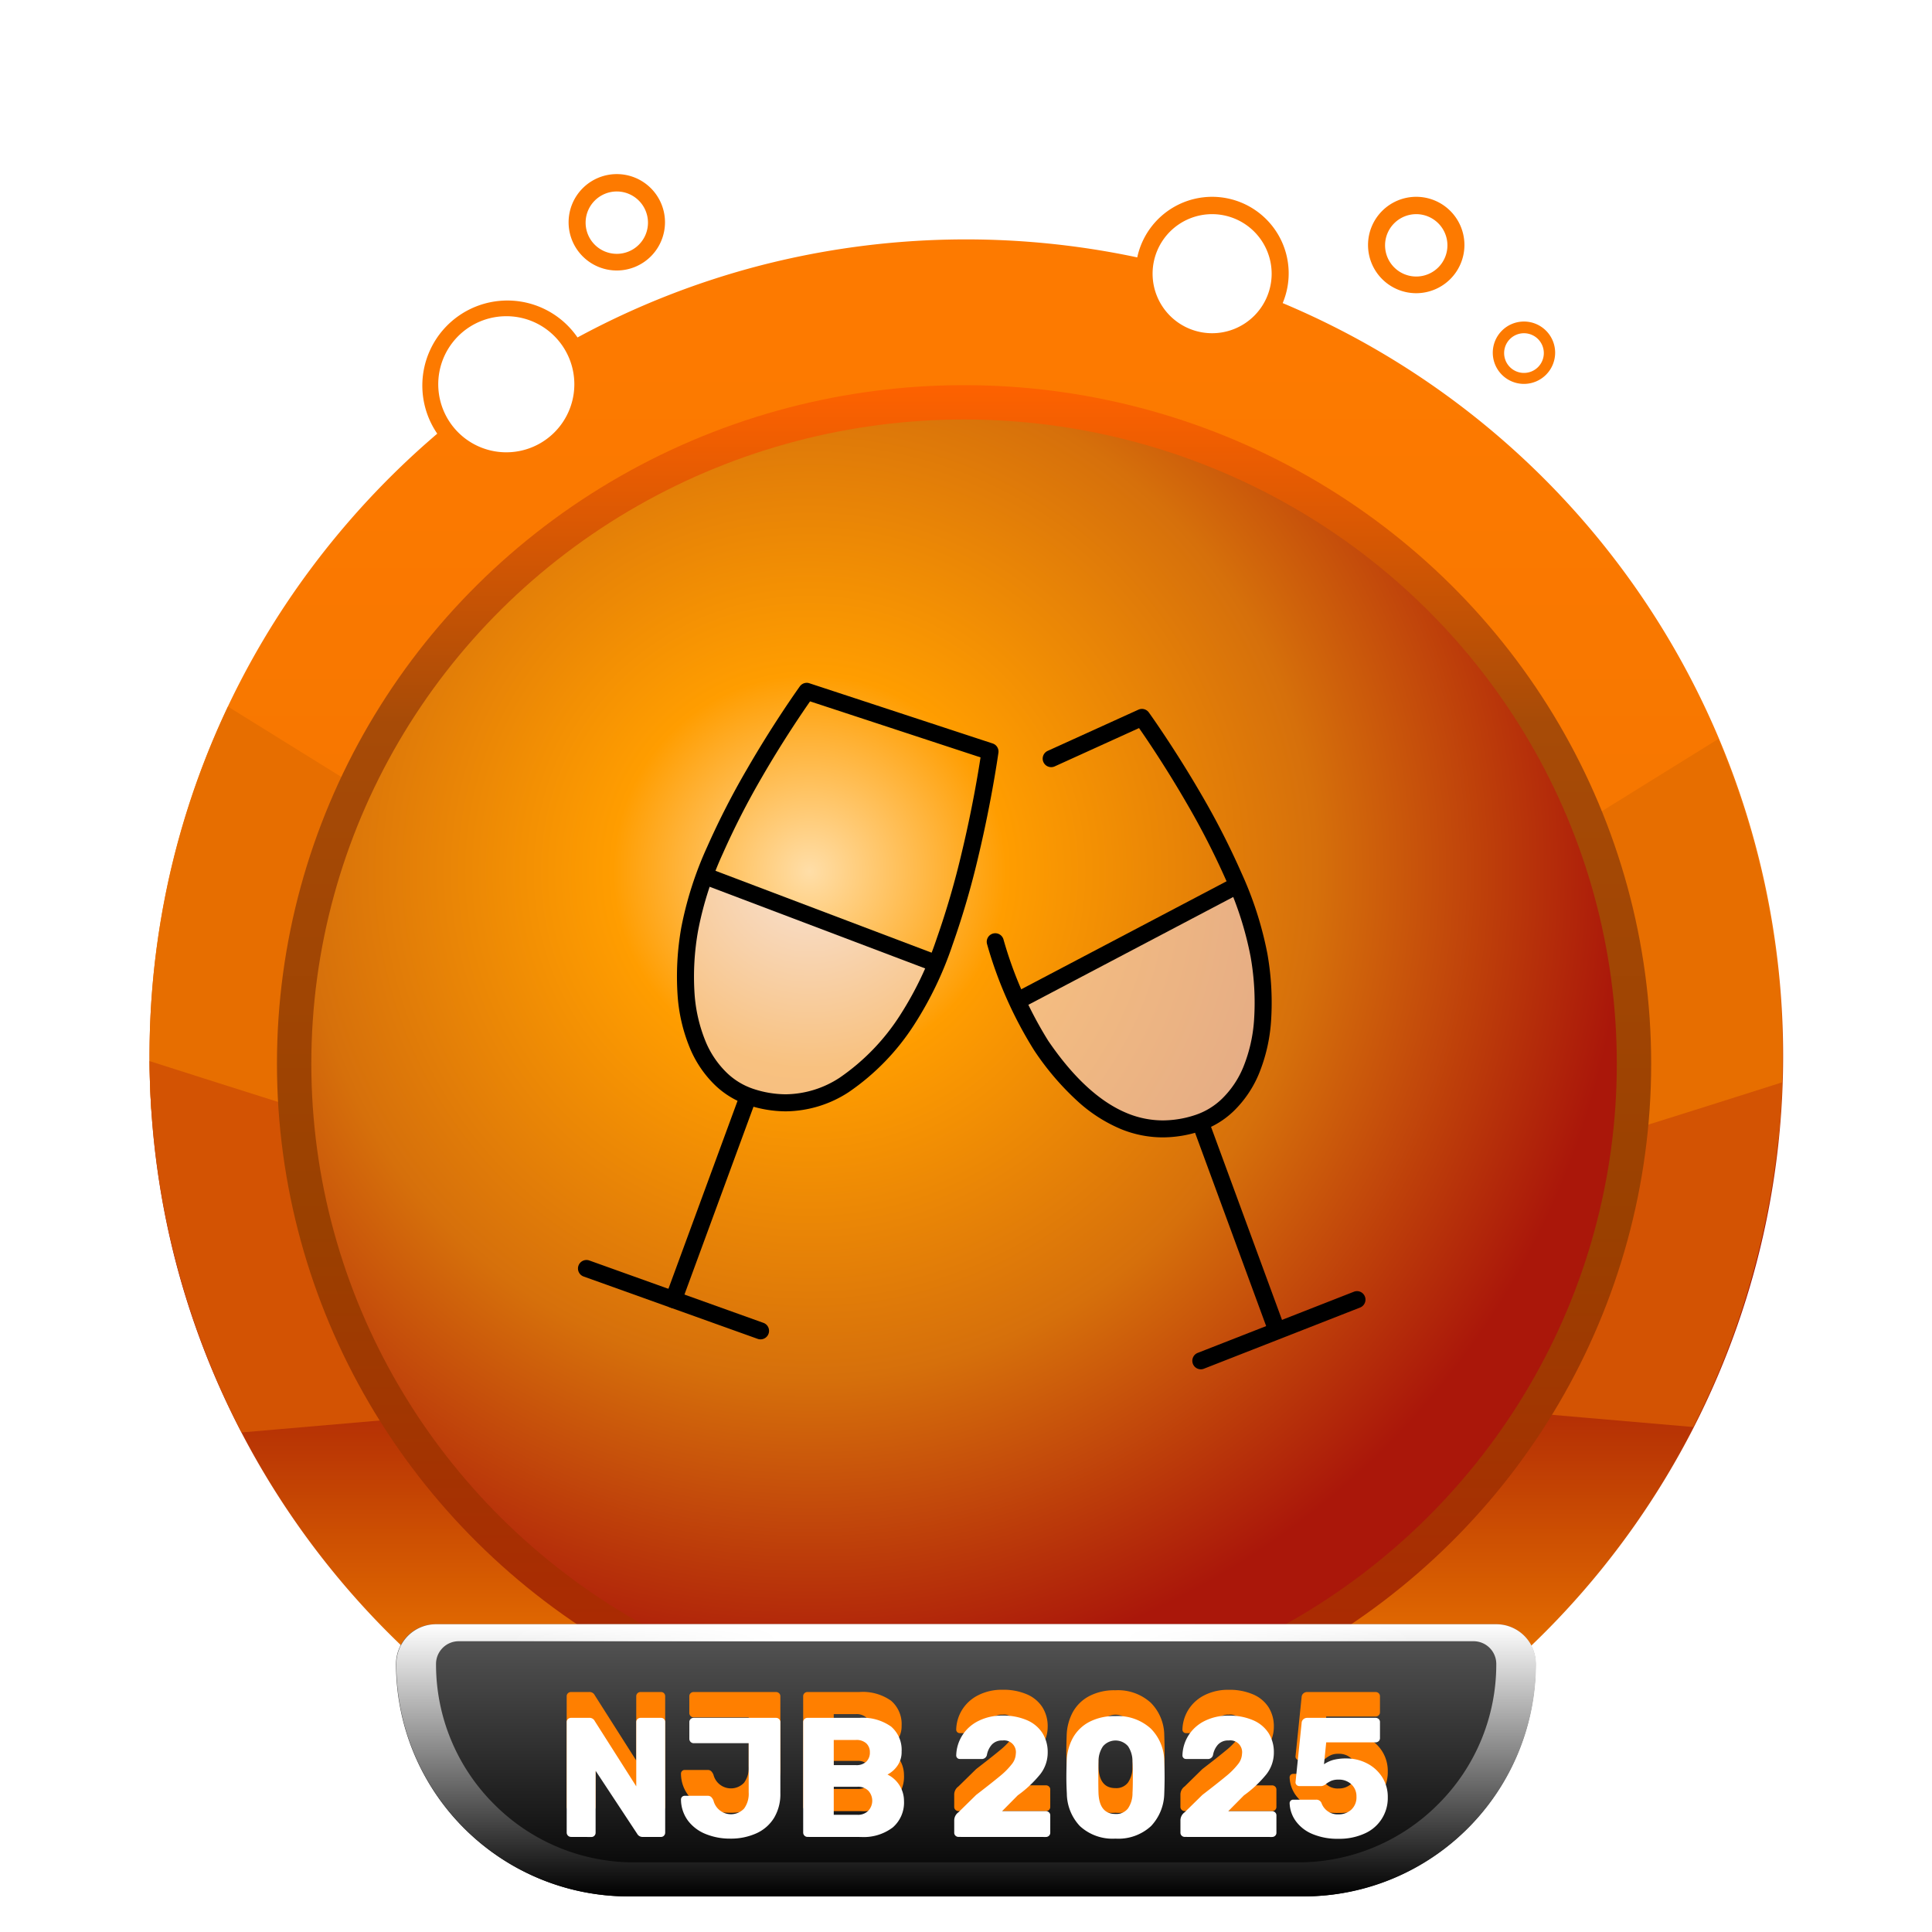 <svg xmlns="http://www.w3.org/2000/svg" xmlns:xlink="http://www.w3.org/1999/xlink" width="150" height="150" viewBox="0 0 150 150">
  <defs>
    <linearGradient id="linear-gradient" x1="0.5" x2="0.5" y2="1" gradientUnits="objectBoundingBox">
      <stop offset="0" stop-color="#f3bb7a"/>
      <stop offset="1" stop-color="#6a391c"/>
    </linearGradient>
    <linearGradient id="linear-gradient-2" x1="0.517" y1="0.098" x2="0.517" y2="0.868" gradientUnits="objectBoundingBox">
      <stop offset="0" stop-color="#fd7a00"/>
      <stop offset="0.458" stop-color="#f57600"/>
      <stop offset="0.709" stop-color="#960808"/>
      <stop offset="1" stop-color="#e36c00"/>
    </linearGradient>
    <clipPath id="clip-path">
      <circle id="Ellipse_216" data-name="Ellipse 216" cx="63.39" cy="63.39" r="63.39" transform="translate(0)" fill="url(#linear-gradient)"/>
    </clipPath>
    <clipPath id="clip-path-2">
      <circle id="Ellipse_217" data-name="Ellipse 217" cx="51.064" cy="51.064" r="51.064" transform="translate(0 0)" fill="#6b3207"/>
    </clipPath>
    <linearGradient id="linear-gradient-3" x1="0.5" x2="0.5" y2="1" gradientUnits="objectBoundingBox">
      <stop offset="0" stop-color="#ff6200"/>
      <stop offset="0.251" stop-color="#a74b07"/>
      <stop offset="0.621" stop-color="#9a4000"/>
      <stop offset="1" stop-color="#af2403"/>
    </linearGradient>
    <radialGradient id="radial-gradient" cx="0.382" cy="0.351" r="0.628" gradientTransform="matrix(1, 0.006, -0.006, 1, 0.002, -0.002)" gradientUnits="objectBoundingBox">
      <stop offset="0" stop-color="#ffdea8"/>
      <stop offset="0.241" stop-color="#ff9d00"/>
      <stop offset="0.621" stop-color="#d6700b"/>
      <stop offset="1" stop-color="#aa170a"/>
    </radialGradient>
    <linearGradient id="linear-gradient-4" x1="0.5" x2="0.5" y2="1" gradientUnits="objectBoundingBox">
      <stop offset="0" stop-color="#575757"/>
      <stop offset="1"/>
    </linearGradient>
    <linearGradient id="linear-gradient-5" x1="0.5" x2="0.5" y2="1" gradientUnits="objectBoundingBox">
      <stop offset="0" stop-color="#fff"/>
      <stop offset="1"/>
    </linearGradient>
    <linearGradient id="linear-gradient-6" x1="0.022" x2="0.976" gradientUnits="objectBoundingBox">
      <stop offset="0" stop-color="#fff" stop-opacity="0"/>
      <stop offset="0.305" stop-color="#fff"/>
      <stop offset="0.67" stop-color="#fff"/>
      <stop offset="1" stop-color="#fff" stop-opacity="0"/>
    </linearGradient>
    <filter id="Path_2770">
      <feOffset dy="2" input="SourceAlpha"/>
      <feGaussianBlur stdDeviation="2" result="blur"/>
      <feFlood flood-opacity="0.161" result="color"/>
      <feComposite operator="out" in="SourceGraphic" in2="blur"/>
      <feComposite operator="in" in="color"/>
      <feComposite operator="in" in2="SourceGraphic"/>
    </filter>
    <clipPath id="clip-new_topic-brons_2">
      <rect width="150" height="150"/>
    </clipPath>
  </defs>
  <g id="new_topic-brons_2" data-name="new_topic-brons – 2" clip-path="url(#clip-new_topic-brons_2)">
    <g id="Group_1569" data-name="Group 1569" transform="translate(21918.523 8075.582)">
      <path id="Subtraction_27" data-name="Subtraction 27" d="M63.391,131.848a63.856,63.856,0,0,1-12.775-1.288,63.031,63.031,0,0,1-22.667-9.539A63.581,63.581,0,0,1,4.982,93.132a63.07,63.07,0,0,1-3.694-11.9,63.955,63.955,0,0,1,.206-26.514A63.113,63.113,0,0,1,12.507,30.661,64.343,64.343,0,0,1,21.4,20.97c.3-.262.611-.537.939-.817a6.6,6.6,0,1,1,10.889-7.47,63.017,63.017,0,0,1,14.34-5.625,63.968,63.968,0,0,1,29.119-.591,5.944,5.944,0,1,1,11.291,3.548A63.386,63.386,0,0,1,63.391,131.848ZM27.7,11.034a5.283,5.283,0,1,0,3.735,1.547A5.248,5.248,0,0,0,27.7,11.034ZM82.5,3.11a4.622,4.622,0,1,0,4.622,4.622A4.628,4.628,0,0,0,82.5,3.11Zm24.212,13.179a2.421,2.421,0,1,1,2.42-2.42A2.424,2.424,0,0,1,106.713,16.289Zm0-3.934a1.541,1.541,0,1,0,1.541,1.541A1.543,1.543,0,0,0,106.712,12.355ZM98.348,9.247A3.742,3.742,0,1,1,102.089,5.5,3.746,3.746,0,0,1,98.348,9.247Zm0-6.137a2.421,2.421,0,1,0,2.421,2.421A2.424,2.424,0,0,0,98.348,3.11ZM36.28,7.484a3.742,3.742,0,1,1,3.741-3.741A3.746,3.746,0,0,1,36.28,7.484Zm0-6.135A2.421,2.421,0,1,0,38.7,3.771,2.424,2.424,0,0,0,36.279,1.349Z" transform="translate(-21906.914 -8062.065)" fill="url(#linear-gradient-2)"/>
      <g id="Group_1554" data-name="Group 1554" transform="translate(-21906.914 -8056.997)">
        <circle id="Ellipse_215" data-name="Ellipse 215" cx="51.064" cy="51.064" r="51.064" transform="translate(12.326 12.326)" fill="#c67450"/>
        <g id="Mask_Group_87" data-name="Mask Group 87" transform="translate(0 0)" clip-path="url(#clip-path)">
          <g id="Group_46" data-name="Group 46" transform="translate(-19.651 29.926)">
            <path id="Path_491" data-name="Path 491" d="M36.2,10.8,6.239,0,0,31.488,40.042,40.5Z" transform="matrix(0.978, 0.208, -0.208, 0.978, 11.502, 0)" fill="#e76e00"/>
            <path id="Path_492" data-name="Path 492" d="M38.667,3.712C35.4,3.592,0,0,0,0L14.684,31.723l35.4-10.784Z" transform="matrix(0.978, 0.208, -0.208, 0.978, 6.596, 29.698)" fill="#d35303"/>
            <path id="Path_493" data-name="Path 493" d="M36.2,29.705,6.239,40.5,0,9.016,40.042,0Z" transform="matrix(-0.978, 0.208, -0.208, -0.978, 168.147, 39.62)" fill="#e76e00"/>
            <path id="Path_494" data-name="Path 494" d="M38.667,28.011C35.4,28.131,0,31.723,0,31.723L14.684,0l35.4,10.784Z" transform="matrix(-0.978, 0.208, -0.208, -0.978, 171.228, 60.728)" fill="#d35303"/>
          </g>
        </g>
        <path id="Path_496" data-name="Path 496" d="M51.064,0A51.008,51.008,0,1,1,40.278,1.141,51.064,51.064,0,0,1,51.064,0Z" transform="translate(12.326 12.326)" fill="none"/>
        <ellipse id="Ellipse_1266" data-name="Ellipse 1266" cx="53.347" cy="52.681" rx="53.347" ry="52.681" transform="translate(9.894 11.317)" fill="url(#linear-gradient-3)"/>
        <ellipse id="Ellipse_1267" data-name="Ellipse 1267" cx="50.679" cy="50.014" rx="50.679" ry="50.014" transform="translate(12.562 13.984)" fill="url(#radial-gradient)"/>
      </g>
      <g id="Group_1555" data-name="Group 1555" transform="translate(-21865.307 -8007.427)" opacity="0.5" style="mix-blend-mode: overlay;isolation: isolate">
        <path id="Path_2752" data-name="Path 2752" d="M-21381.049-8405.968a24.058,24.058,0,0,0-1.111,3.96c-1.3,7.664,1.354,11.959,4.754,13.063s7.688.522,12.141-6.021c.588-.859,1.295-2.286,2.426-4.242C-21370.043-8402.016-21376.959-8404.932-21381.049-8405.968Z" transform="translate(21382.496 8405.968)" fill="#f1e6ff" style="mix-blend-mode: overlay;isolation: isolate"/>
        <path id="Path_2753" data-name="Path 2753" d="M-21364.277-8409.739c.906,2.485,1.385,3.81,1.869,5.624,1.281,7.653-1.373,11.819-4.736,12.922s-7.773.635-12.18-5.9a19.867,19.867,0,0,1-1.807-3.731C-21374.91-8403.725-21368.012-8407.81-21364.277-8409.739Z" transform="translate(21407.025 8410.279)" fill="#f1e6ff" style="mix-blend-mode: overlay;isolation: isolate"/>
      </g>
      <g id="Group_1557" data-name="Group 1557" transform="translate(-21873.66 -8022.568)">
        <g id="Group_1548" data-name="Group 1548" transform="translate(0)">
          <g id="Group_1552" data-name="Group 1552" transform="translate(0)" style="mix-blend-mode: overlay;isolation: isolate">
            <path id="Path_2743" data-name="Path 2743" d="M-21364.7-8407.095a8.617,8.617,0,0,1-3.229-.634,11.71,11.71,0,0,1-3.355-2.141,21.275,21.275,0,0,1-3.406-3.979,31.738,31.738,0,0,1-3.654-8.235.663.663,0,0,1,.434-.829.66.66,0,0,1,.2-.031.662.662,0,0,1,.631.463,30.637,30.637,0,0,0,3.48,7.888c1.969,2.889,4.043,4.783,6.168,5.64a7.29,7.29,0,0,0,2.723.54h.012a8.064,8.064,0,0,0,2.492-.413,5.442,5.442,0,0,0,2.107-1.278,7.307,7.307,0,0,0,1.633-2.425,11.784,11.784,0,0,0,.844-3.666,20.376,20.376,0,0,0-.273-4.955,26.2,26.2,0,0,0-1.92-5.96,60.471,60.471,0,0,0-3.029-5.914c-1.58-2.734-3.076-4.945-3.707-5.85l-6.545,2.974a.663.663,0,0,1-.277.06.659.659,0,0,1-.6-.388.66.66,0,0,1,.328-.874l7.045-3.2a.694.694,0,0,1,.275-.059.661.661,0,0,1,.533.272c.02.028,1.988,2.765,4.094,6.4a60.284,60.284,0,0,1,3.092,6.047,27.806,27.806,0,0,1,2.016,6.267,21.761,21.761,0,0,1,.287,5.281,13.139,13.139,0,0,1-.947,4.079,8.688,8.688,0,0,1-1.934,2.859,6.744,6.744,0,0,1-2.617,1.581A9.34,9.34,0,0,1-21364.7-8407.095Z" transform="translate(21410.121 8442.387)"/>
            <path id="Path_2741" data-name="Path 2741" d="M-21378.381-8400.028a.655.655,0,0,1-.617-.433l-5.744-15.619a.66.66,0,0,1,.393-.849.662.662,0,0,1,.848.393l5.742,15.62a.659.659,0,0,1-.395.847A.6.6,0,0,1-21378.381-8400.028Z" transform="translate(21432.512 8450.601)"/>
            <path id="Path_2745" data-name="Path 2745" d="M-21373.916-8440.362a.619.619,0,0,1,.205.034l14.229,4.675a.659.659,0,0,1,.449.717c-.006.036-.508,3.648-1.549,8.013a64.848,64.848,0,0,1-2.018,6.915,27.714,27.714,0,0,1-2.955,6.16,18.324,18.324,0,0,1-5.1,5.263,9.075,9.075,0,0,1-4.891,1.493,9.409,9.409,0,0,1-2.9-.479,6.772,6.772,0,0,1-2.617-1.581,8.594,8.594,0,0,1-1.926-2.857,13,13,0,0,1-.953-4.081,21.761,21.761,0,0,1,.287-5.281,27.758,27.758,0,0,1,2.014-6.267,61.247,61.247,0,0,1,3.1-6.047c2.1-3.64,4.072-6.376,4.088-6.4A.664.664,0,0,1-21373.916-8440.362Zm13.494,5.789-13.236-4.349c-.607.874-2.141,3.12-3.75,5.908a61.057,61.057,0,0,0-3.023,5.909,26.211,26.211,0,0,0-1.914,5.953,20.2,20.2,0,0,0-.279,4.955,11.894,11.894,0,0,0,.85,3.666,7.245,7.245,0,0,0,1.631,2.425,5.449,5.449,0,0,0,2.105,1.278,8.083,8.083,0,0,0,2.492.413,7.777,7.777,0,0,0,4.186-1.289,16.943,16.943,0,0,0,4.715-4.891,26.443,26.443,0,0,0,2.8-5.854,65.048,65.048,0,0,0,1.973-6.77C-21361.074-8430.539-21360.6-8433.415-21360.422-8434.573Z" transform="translate(21391.688 8440.362)"/>
            <path id="Path_2746" data-name="Path 2746" d="M14.086,6.39a.659.659,0,0,1-.233-.043L.427,1.278A.66.66,0,1,1,.894.043L14.32,5.112a.66.66,0,0,1-.233,1.278Z" transform="matrix(1, -0.017, 0.017, 1, 0, 44.823)"/>
            <path id="Path_2747" data-name="Path 2747" d="M-21384.121-8400.028a.621.621,0,0,1-.229-.041.658.658,0,0,1-.393-.847l5.744-15.62a.658.658,0,0,1,.844-.393.661.661,0,0,1,.395.849l-5.742,15.619A.659.659,0,0,1-21384.121-8400.028Z" transform="translate(21391.551 8448.577)"/>
            <path id="Path_2749" data-name="Path 2749" d="M.661,6.267A.66.66,0,0,1,.409,5L12.439.05a.66.66,0,1,1,.5,1.221L.912,6.218A.658.658,0,0,1,.661,6.267Z" transform="matrix(-1, -0.017, 0.017, -1, 61.065, 53.507)"/>
            <path id="Path_2750" data-name="Path 2750" d="M-21009.91-8776.229c-4.4-1.669-17.613-6.673-17.613-6.673l.469-1.234s13.211,5,17.613,6.673Z" transform="translate(21037.59 8798.674)"/>
            <path id="Path_2751" data-name="Path 2751" d="M-21027.076-8778.488l-.617-1.17,16.691-8.78.615,1.167Z" transform="translate(21061.604 8803.723)"/>
          </g>
        </g>
      </g>
      <path id="Rectangle_310" data-name="Rectangle 310" d="M3.081,0H85.4a3.081,3.081,0,0,1,3.081,3.081v0A18.048,18.048,0,0,1,70.433,21.13H18.048A18.048,18.048,0,0,1,0,3.081v0A3.081,3.081,0,0,1,3.081,0Z" transform="translate(-21887.777 -7949.477)" fill="url(#linear-gradient-4)"/>
      <path id="Exclusion_90" data-name="Exclusion 90" d="M70.433,21.13H18.049a17.936,17.936,0,0,1-7.026-1.418,17.989,17.989,0,0,1-5.737-3.868A17.992,17.992,0,0,1,0,3.082,3.085,3.085,0,0,1,3.082,0H85.4a3.085,3.085,0,0,1,3.082,3.082,18.07,18.07,0,0,1-11.023,16.63A17.934,17.934,0,0,1,70.433,21.13ZM4.842,1.32a1.763,1.763,0,0,0-1.76,1.761A15.306,15.306,0,0,0,7.594,13.976a15.306,15.306,0,0,0,10.895,4.513h51.5a15.306,15.306,0,0,0,10.895-4.513A15.306,15.306,0,0,0,85.4,3.082,1.763,1.763,0,0,0,83.64,1.32Z" transform="translate(-21887.752 -7949.477)" fill="url(#linear-gradient-5)" style="mix-blend-mode: overlay;isolation: isolate"/>
      <rect id="Rectangle_313" data-name="Rectangle 313" width="74.395" height="1.321" transform="translate(-21880.941 -7949.477)" fill="url(#linear-gradient-6)"/>
      <g data-type="innerShadowGroup">
        <path id="Path_2770-2" data-name="Path 2770" d="M18.435,16.026a.339.339,0,0,1-.33-.33V7.112a.311.311,0,0,1,.1-.238.328.328,0,0,1,.231-.092h1.4a.45.45,0,0,1,.449.251L23.506,12.1V7.112a.311.311,0,0,1,.1-.238.328.328,0,0,1,.231-.092h1.585a.317.317,0,0,1,.33.33v8.571a.345.345,0,0,1-.092.244.311.311,0,0,1-.238.1H24.008a.472.472,0,0,1-.436-.251L20.35,10.889V15.7a.328.328,0,0,1-.092.231.311.311,0,0,1-.238.1Zm12.361.132a4.971,4.971,0,0,1-1.882-.35,3.211,3.211,0,0,1-1.387-1.037,2.781,2.781,0,0,1-.548-1.651.291.291,0,0,1,.079-.2.274.274,0,0,1,.211-.086h1.783a.381.381,0,0,1,.271.092.815.815,0,0,1,.178.277,1.4,1.4,0,0,0,2.377.621,1.937,1.937,0,0,0,.357-1.255V8.749H27.957a.339.339,0,0,1-.33-.33V7.112a.311.311,0,0,1,.1-.238.328.328,0,0,1,.231-.092h6.392a.345.345,0,0,1,.244.092.311.311,0,0,1,.1.238v5.52a3.579,3.579,0,0,1-.489,1.915,3.1,3.1,0,0,1-1.373,1.2A4.794,4.794,0,0,1,30.8,16.158Zm6-.132a.339.339,0,0,1-.33-.33V7.112a.311.311,0,0,1,.1-.238.328.328,0,0,1,.231-.092H40.82a3.8,3.8,0,0,1,2.476.68A2.383,2.383,0,0,1,44.108,9.4a1.825,1.825,0,0,1-.337,1.116,2.151,2.151,0,0,1-.759.667,2.283,2.283,0,0,1,1.281,2.047,2.556,2.556,0,0,1-.872,2.06,3.731,3.731,0,0,1-2.483.74Zm3.764-5.573a1.107,1.107,0,0,0,.806-.271.96.96,0,0,0,.277-.72.922.922,0,0,0-.277-.7,1.124,1.124,0,0,0-.806-.264H38.839v1.955Zm.119,3.856a1.115,1.115,0,0,0,.845-.317,1.143,1.143,0,0,0,0-1.552,1.128,1.128,0,0,0-.845-.31H38.839v2.179Zm7.858,1.717a.345.345,0,0,1-.244-.092.311.311,0,0,1-.1-.238v-.938a.778.778,0,0,1,.33-.647l1.373-1.347q1.2-.924,1.822-1.439a5.838,5.838,0,0,0,.938-.938,1.361,1.361,0,0,0,.317-.806.916.916,0,0,0-1.03-1.043,1.06,1.06,0,0,0-.832.324,1.645,1.645,0,0,0-.383.812.405.405,0,0,1-.449.3H48.625a.271.271,0,0,1-.277-.277,3.052,3.052,0,0,1,.469-1.552,3.116,3.116,0,0,1,1.255-1.123,4.043,4.043,0,0,1,1.869-.416,4.611,4.611,0,0,1,1.9.357,2.672,2.672,0,0,1,1.2,1,2.755,2.755,0,0,1,.409,1.506,2.725,2.725,0,0,1-.574,1.684,8.941,8.941,0,0,1-1.75,1.644l-1.215,1.228h3.394a.345.345,0,0,1,.244.092.311.311,0,0,1,.1.238V15.7a.311.311,0,0,1-.1.238.345.345,0,0,1-.244.092Zm12.176.132a3.736,3.736,0,0,1-2.76-.971,3.727,3.727,0,0,1-1.017-2.516Q56.9,11.959,56.9,11.4t.026-1.307a4.021,4.021,0,0,1,.482-1.763,3.112,3.112,0,0,1,1.261-1.228,4.183,4.183,0,0,1,2.034-.456,3.789,3.789,0,0,1,2.747.964A3.61,3.61,0,0,1,64.5,10.1q.026.74.026,1.307T64.5,12.672a3.779,3.779,0,0,1-1.03,2.516A3.736,3.736,0,0,1,60.708,16.158Zm0-1.915a1.138,1.138,0,0,0,.971-.429,2.1,2.1,0,0,0,.35-1.208q.026-.383.026-1.228t-.026-1.2a2.114,2.114,0,0,0-.343-1.189,1.281,1.281,0,0,0-1.948,0,2.081,2.081,0,0,0-.35,1.189q-.013.357-.013,1.2t.013,1.228Q59.454,14.243,60.708,14.243ZM66.1,16.026a.345.345,0,0,1-.244-.092.311.311,0,0,1-.1-.238v-.938a.778.778,0,0,1,.33-.647l1.373-1.347q1.2-.924,1.822-1.439a5.837,5.837,0,0,0,.938-.938,1.361,1.361,0,0,0,.317-.806A.916.916,0,0,0,69.5,8.538a1.06,1.06,0,0,0-.832.324,1.645,1.645,0,0,0-.383.812.405.405,0,0,1-.449.3H66.189a.271.271,0,0,1-.277-.277,3.052,3.052,0,0,1,.469-1.552,3.116,3.116,0,0,1,1.255-1.123A4.043,4.043,0,0,1,69.5,6.61a4.611,4.611,0,0,1,1.9.357,2.672,2.672,0,0,1,1.2,1,2.756,2.756,0,0,1,.409,1.506,2.725,2.725,0,0,1-.574,1.684,8.941,8.941,0,0,1-1.75,1.644l-1.215,1.228h3.394a.345.345,0,0,1,.244.092.311.311,0,0,1,.1.238V15.7a.311.311,0,0,1-.1.238.345.345,0,0,1-.244.092Zm11.925.145a4.978,4.978,0,0,1-2.034-.376,3.018,3.018,0,0,1-1.288-1.01,2.515,2.515,0,0,1-.469-1.373.271.271,0,0,1,.277-.277h1.77a.428.428,0,0,1,.423.251,1.321,1.321,0,0,0,1.334.885,1.416,1.416,0,0,0,.984-.363,1.291,1.291,0,0,0,.4-1.01,1.253,1.253,0,0,0-.39-.951,1.39,1.39,0,0,0-1-.37,1.444,1.444,0,0,0-.548.086,1.966,1.966,0,0,0-.416.244.672.672,0,0,1-.357.172h-1.73a.293.293,0,0,1-.291-.291l.475-4.609a.4.4,0,0,1,.139-.291.447.447,0,0,1,.3-.106h5.3a.345.345,0,0,1,.244.092.311.311,0,0,1,.1.238V8.353a.311.311,0,0,1-.1.238.345.345,0,0,1-.244.092h-3.83l-.172,1.7a2.489,2.489,0,0,1,.726-.337,3.881,3.881,0,0,1,1.03-.112,3.418,3.418,0,0,1,1.572.376,3,3,0,0,1,1.182,1.063,2.838,2.838,0,0,1,.442,1.572,3,3,0,0,1-1.789,2.813A4.727,4.727,0,0,1,78.022,16.171Z" transform="translate(-21892.631 -7950.996)" fill="#ff7f00"/>
        <g transform="matrix(1, 0, 0, 1, -21918.52, -8075.58)" filter="url(#Path_2770)">
          <path id="Path_2770-3" data-name="Path 2770" d="M18.435,16.026a.339.339,0,0,1-.33-.33V7.112a.311.311,0,0,1,.1-.238.328.328,0,0,1,.231-.092h1.4a.45.45,0,0,1,.449.251L23.506,12.1V7.112a.311.311,0,0,1,.1-.238.328.328,0,0,1,.231-.092h1.585a.317.317,0,0,1,.33.33v8.571a.345.345,0,0,1-.092.244.311.311,0,0,1-.238.1H24.008a.472.472,0,0,1-.436-.251L20.35,10.889V15.7a.328.328,0,0,1-.092.231.311.311,0,0,1-.238.1Zm12.361.132a4.971,4.971,0,0,1-1.882-.35,3.211,3.211,0,0,1-1.387-1.037,2.781,2.781,0,0,1-.548-1.651.291.291,0,0,1,.079-.2.274.274,0,0,1,.211-.086h1.783a.381.381,0,0,1,.271.092.815.815,0,0,1,.178.277,1.4,1.4,0,0,0,2.377.621,1.937,1.937,0,0,0,.357-1.255V8.749H27.957a.339.339,0,0,1-.33-.33V7.112a.311.311,0,0,1,.1-.238.328.328,0,0,1,.231-.092h6.392a.345.345,0,0,1,.244.092.311.311,0,0,1,.1.238v5.52a3.579,3.579,0,0,1-.489,1.915,3.1,3.1,0,0,1-1.373,1.2A4.794,4.794,0,0,1,30.8,16.158Zm6-.132a.339.339,0,0,1-.33-.33V7.112a.311.311,0,0,1,.1-.238.328.328,0,0,1,.231-.092H40.82a3.8,3.8,0,0,1,2.476.68A2.383,2.383,0,0,1,44.108,9.4a1.825,1.825,0,0,1-.337,1.116,2.151,2.151,0,0,1-.759.667,2.283,2.283,0,0,1,1.281,2.047,2.556,2.556,0,0,1-.872,2.06,3.731,3.731,0,0,1-2.483.74Zm3.764-5.573a1.107,1.107,0,0,0,.806-.271.96.96,0,0,0,.277-.72.922.922,0,0,0-.277-.7,1.124,1.124,0,0,0-.806-.264H38.839v1.955Zm.119,3.856a1.115,1.115,0,0,0,.845-.317,1.143,1.143,0,0,0,0-1.552,1.128,1.128,0,0,0-.845-.31H38.839v2.179Zm7.858,1.717a.345.345,0,0,1-.244-.092.311.311,0,0,1-.1-.238v-.938a.778.778,0,0,1,.33-.647l1.373-1.347q1.2-.924,1.822-1.439a5.838,5.838,0,0,0,.938-.938,1.361,1.361,0,0,0,.317-.806.916.916,0,0,0-1.03-1.043,1.06,1.06,0,0,0-.832.324,1.645,1.645,0,0,0-.383.812.405.405,0,0,1-.449.3H48.625a.271.271,0,0,1-.277-.277,3.052,3.052,0,0,1,.469-1.552,3.116,3.116,0,0,1,1.255-1.123,4.043,4.043,0,0,1,1.869-.416,4.611,4.611,0,0,1,1.9.357,2.672,2.672,0,0,1,1.2,1,2.755,2.755,0,0,1,.409,1.506,2.725,2.725,0,0,1-.574,1.684,8.941,8.941,0,0,1-1.75,1.644l-1.215,1.228h3.394a.345.345,0,0,1,.244.092.311.311,0,0,1,.1.238V15.7a.311.311,0,0,1-.1.238.345.345,0,0,1-.244.092Zm12.176.132a3.736,3.736,0,0,1-2.76-.971,3.727,3.727,0,0,1-1.017-2.516Q56.9,11.959,56.9,11.4t.026-1.307a4.021,4.021,0,0,1,.482-1.763,3.112,3.112,0,0,1,1.261-1.228,4.183,4.183,0,0,1,2.034-.456,3.789,3.789,0,0,1,2.747.964A3.61,3.61,0,0,1,64.5,10.1q.026.74.026,1.307T64.5,12.672a3.779,3.779,0,0,1-1.03,2.516A3.736,3.736,0,0,1,60.708,16.158Zm0-1.915a1.138,1.138,0,0,0,.971-.429,2.1,2.1,0,0,0,.35-1.208q.026-.383.026-1.228t-.026-1.2a2.114,2.114,0,0,0-.343-1.189,1.281,1.281,0,0,0-1.948,0,2.081,2.081,0,0,0-.35,1.189q-.013.357-.013,1.2t.013,1.228Q59.454,14.243,60.708,14.243ZM66.1,16.026a.345.345,0,0,1-.244-.092.311.311,0,0,1-.1-.238v-.938a.778.778,0,0,1,.33-.647l1.373-1.347q1.2-.924,1.822-1.439a5.837,5.837,0,0,0,.938-.938,1.361,1.361,0,0,0,.317-.806A.916.916,0,0,0,69.5,8.538a1.06,1.06,0,0,0-.832.324,1.645,1.645,0,0,0-.383.812.405.405,0,0,1-.449.3H66.189a.271.271,0,0,1-.277-.277,3.052,3.052,0,0,1,.469-1.552,3.116,3.116,0,0,1,1.255-1.123A4.043,4.043,0,0,1,69.5,6.61a4.611,4.611,0,0,1,1.9.357,2.672,2.672,0,0,1,1.2,1,2.756,2.756,0,0,1,.409,1.506,2.725,2.725,0,0,1-.574,1.684,8.941,8.941,0,0,1-1.75,1.644l-1.215,1.228h3.394a.345.345,0,0,1,.244.092.311.311,0,0,1,.1.238V15.7a.311.311,0,0,1-.1.238.345.345,0,0,1-.244.092Zm11.925.145a4.978,4.978,0,0,1-2.034-.376,3.018,3.018,0,0,1-1.288-1.01,2.515,2.515,0,0,1-.469-1.373.271.271,0,0,1,.277-.277h1.77a.428.428,0,0,1,.423.251,1.321,1.321,0,0,0,1.334.885,1.416,1.416,0,0,0,.984-.363,1.291,1.291,0,0,0,.4-1.01,1.253,1.253,0,0,0-.39-.951,1.39,1.39,0,0,0-1-.37,1.444,1.444,0,0,0-.548.086,1.966,1.966,0,0,0-.416.244.672.672,0,0,1-.357.172h-1.73a.293.293,0,0,1-.291-.291l.475-4.609a.4.4,0,0,1,.139-.291.447.447,0,0,1,.3-.106h5.3a.345.345,0,0,1,.244.092.311.311,0,0,1,.1.238V8.353a.311.311,0,0,1-.1.238.345.345,0,0,1-.244.092h-3.83l-.172,1.7a2.489,2.489,0,0,1,.726-.337,3.881,3.881,0,0,1,1.03-.112,3.418,3.418,0,0,1,1.572.376,3,3,0,0,1,1.182,1.063,2.838,2.838,0,0,1,.442,1.572,3,3,0,0,1-1.789,2.813A4.727,4.727,0,0,1,78.022,16.171Z" transform="translate(25.89 124.59)" fill="#fff"/>
        </g>
      </g>
    </g>
  </g>
</svg>
